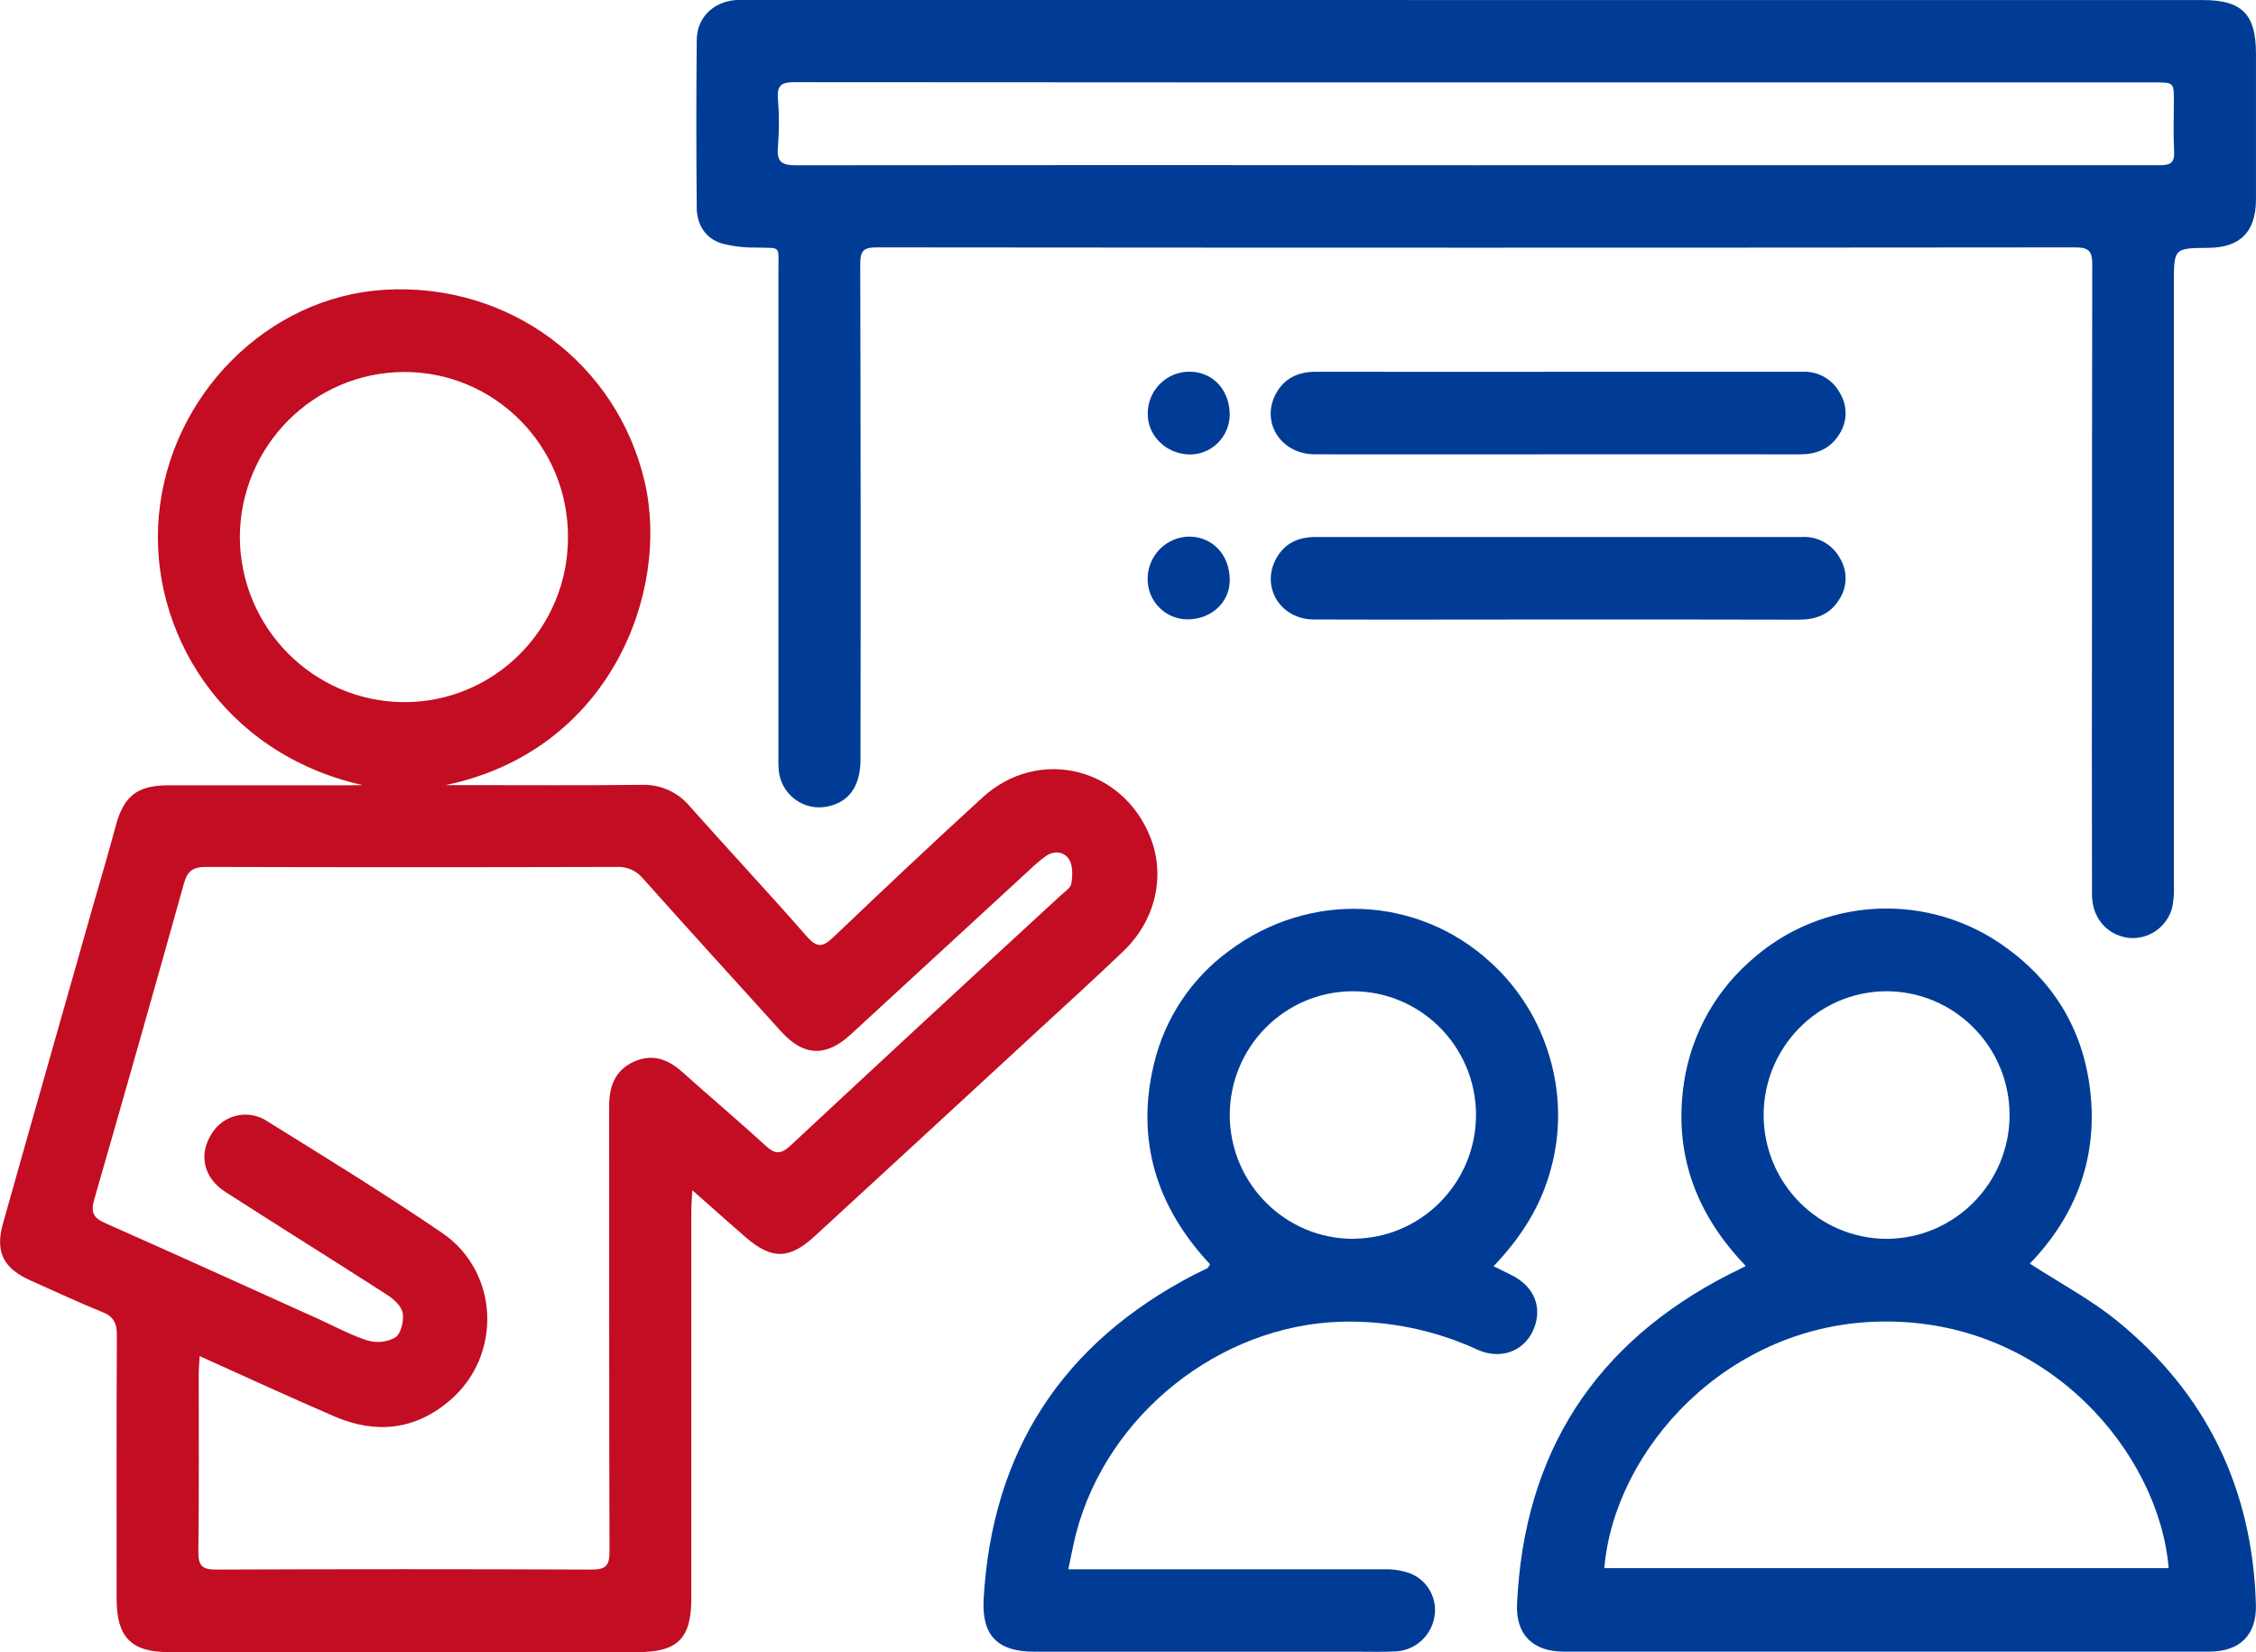<svg xmlns="http://www.w3.org/2000/svg" xmlns:xlink="http://www.w3.org/1999/xlink" fill="none" version="1.1" width="71" height="52" viewBox="0 0 71 52"><defs><clipPath id="master_svg0_159_20538"><rect x="0" y="0" width="71" height="52" rx="0"/></clipPath></defs><g clip-path="url(#master_svg0_159_20538)"><g><path d="M11.414,24.714C6.97,23.715,4.674,19.828,4.999,16.232C5.344,12.427,8.434,9.344,12.092,9.122C16.02,8.884,19.419,11.433,20.289,15.165C21.095,18.62,19.209,23.63,14.025,24.713L14.595,24.713C16.455,24.713,18.317,24.726,20.177,24.705C20.767,24.678,21.336,24.931,21.714,25.387C22.933,26.76,24.188,28.099,25.396,29.482C25.723,29.853,25.908,29.805,26.23,29.498C27.782,28.019,29.341,26.547,30.923,25.101C32.676,23.501,35.329,24.142,36.203,26.354C36.682,27.567,36.375,28.953,35.37,29.925C34.47,30.791,33.543,31.629,32.625,32.476Q29.14,35.694,25.652,38.901C24.854,39.643,24.291,39.658,23.473,38.95C22.94,38.49,22.416,38.016,21.788,37.465C21.773,37.758,21.757,37.929,21.757,38.101Q21.757,44.206,21.757,50.31C21.757,51.575,21.33,52.004,20.069,52.004L5.304,52.004C4.133,52.004,3.671,51.532,3.67,50.334C3.67,47.564,3.663,44.794,3.678,42.024C3.678,41.645,3.574,41.439,3.215,41.296C2.46,40.994,1.723,40.644,0.978,40.314C0.11,39.929,-0.161,39.416,0.094,38.51C1.03,35.18,1.982,31.856,2.923,28.529C3.169,27.682,3.416,26.838,3.644,25.989C3.9,25.053,4.317,24.721,5.297,24.72Q8.065,24.72,10.833,24.72L11.414,24.714ZM6.284,42.687C6.27,42.927,6.254,43.074,6.254,43.223C6.254,45.096,6.266,46.967,6.243,48.84C6.237,49.287,6.366,49.408,6.809,49.406Q12.715,49.382,18.621,49.406C19.066,49.406,19.184,49.282,19.182,48.837C19.167,44.164,19.174,39.491,19.171,34.819C19.171,34.2,19.354,33.686,19.952,33.418C20.528,33.16,21.019,33.336,21.471,33.742C22.344,34.524,23.239,35.279,24.103,36.07C24.393,36.336,24.574,36.337,24.867,36.07Q29.116,32.109,33.385,28.183C33.508,28.069,33.695,27.951,33.717,27.812C33.757,27.564,33.768,27.257,33.651,27.059C33.501,26.812,33.189,26.757,32.913,26.948C32.739,27.075,32.575,27.214,32.42,27.364Q29.591,29.963,26.774,32.562C25.993,33.281,25.29,33.251,24.583,32.468C23.134,30.868,21.68,29.27,20.242,27.66C20.04,27.409,19.731,27.271,19.41,27.288Q12.951,27.306,6.492,27.288C6.077,27.288,5.898,27.412,5.79,27.804Q4.401,32.775,2.97,37.74C2.847,38.164,2.934,38.333,3.313,38.501C5.505,39.473,7.687,40.464,9.873,41.451C10.434,41.698,10.98,42.005,11.557,42.193C11.854,42.283,12.174,42.249,12.445,42.098C12.622,41.974,12.715,41.578,12.674,41.33C12.64,41.118,12.396,40.895,12.191,40.762C10.496,39.671,8.784,38.606,7.088,37.515C6.405,37.075,6.249,36.342,6.651,35.704C7.018,35.076,7.838,34.894,8.434,35.308C10.28,36.456,12.125,37.588,13.919,38.812C15.713,40.036,15.812,42.664,14.165,44.076C13.081,45.009,11.842,45.149,10.543,44.592C9.145,43.993,7.766,43.353,6.284,42.687ZM17.875,16.907C17.886,14.041,15.579,11.71,12.729,11.709C9.879,11.713,7.566,14.029,7.548,16.896C7.558,19.764,9.865,22.088,12.716,22.102C15.569,22.106,17.882,19.777,17.875,16.907Z" fill="#C30D22" fill-opacity="1"/></g><g><path d="M46.453,0.002L69.338,0.002C70.556,0.002,70.999,0.45,70.999,1.681Q70.999,3.979,70.999,6.277C70.999,7.29,70.507,7.794,69.508,7.801C68.416,7.81,68.416,7.81,68.416,8.927Q68.416,18.395,68.416,27.864C68.43,28.11,68.409,28.357,68.355,28.598C68.179,29.202,67.596,29.592,66.974,29.52C66.301,29.424,65.84,28.89,65.839,28.159Q65.83,23.564,65.839,18.967C65.839,15.423,65.839,11.88,65.847,8.336C65.847,7.925,65.76,7.787,65.32,7.787Q46.449,7.805,27.579,7.787C27.158,7.787,27.073,7.917,27.073,8.313Q27.094,16.11,27.081,23.908C27.081,24.744,26.72,25.25,26.042,25.387C25.291,25.544,24.572,25.005,24.507,24.236C24.493,24.067,24.498,23.896,24.498,23.725Q24.498,16.113,24.498,8.501C24.498,7.699,24.597,7.818,23.776,7.792C23.411,7.798,23.047,7.752,22.694,7.657C22.194,7.492,21.933,7.067,21.928,6.543Q21.902,3.898,21.928,1.251C21.937,0.509,22.51,-0.004,23.304,-0.006C25.426,-0.014,27.548,-0.006,29.671,-0.006L46.453,0.002ZM46.432,5.201L59.208,5.201C62.13,5.201,65.051,5.201,67.972,5.201C68.308,5.201,68.442,5.122,68.423,4.763C68.394,4.239,68.415,3.712,68.415,3.186C68.415,2.596,68.415,2.594,67.809,2.594L39.164,2.594Q32.085,2.594,25.004,2.587C24.609,2.587,24.45,2.67,24.482,3.096C24.525,3.605,24.525,4.116,24.482,4.625C24.435,5.12,24.629,5.205,25.076,5.203Q35.749,5.191,46.432,5.202L46.432,5.201Z" fill="#003C95" fill-opacity="1"/></g><g><path d="M54.942,39.849C53.432,38.277,52.727,36.468,52.961,34.358C53.127,32.787,53.871,31.334,55.045,30.285C57.314,28.2,60.735,28.029,63.199,29.875C64.819,31.071,65.689,32.715,65.817,34.722C65.94,36.71,65.21,38.402,63.883,39.775C64.837,40.394,65.795,40.901,66.623,41.573C69.44,43.861,70.89,46.86,70.997,50.504C71.024,51.468,70.492,51.989,69.521,51.989Q59.374,51.989,49.22,51.989C48.254,51.989,47.705,51.465,47.743,50.504C47.958,45.726,50.204,42.26,54.444,40.099C54.589,40.035,54.722,39.962,54.942,39.849ZM50.49,49.361L68.251,49.361C67.958,45.772,64.475,41.542,59.254,41.598C54.37,41.645,50.808,45.624,50.49,49.361ZM63.245,35.091C63.237,32.923,61.474,31.176,59.318,31.202C57.201,31.239,55.504,32.975,55.504,35.105C55.512,37.255,57.246,38.994,59.384,38.995C61.519,38.984,63.244,37.239,63.245,35.091Z" fill="#003C95" fill-opacity="1"/></g><g><path d="M47.005,39.858C47.238,39.973,47.387,40.048,47.537,40.12C48.287,40.478,48.568,41.165,48.251,41.874C47.953,42.541,47.223,42.81,46.498,42.484C45.153,41.864,43.684,41.563,42.204,41.604C38.377,41.718,34.844,44.529,33.867,48.267C33.779,48.606,33.717,48.954,33.621,49.397L34.219,49.397Q38.902,49.397,43.584,49.397C43.858,49.39,44.131,49.435,44.388,49.529C44.94,49.751,45.255,50.336,45.139,50.922C45.026,51.505,44.539,51.939,43.95,51.981C43.552,52.004,43.151,51.991,42.751,51.991Q37.653,51.991,32.556,51.991C31.409,51.991,30.896,51.496,30.956,50.35C31.216,45.67,33.449,42.271,37.581,40.124C37.716,40.053,37.858,39.993,37.995,39.922C38.019,39.911,38.031,39.876,38.084,39.798C36.413,38.012,35.728,35.907,36.321,33.472C36.664,32.046,37.501,30.79,38.682,29.929C41.218,28.032,44.631,28.196,46.912,30.293C47.793,31.093,48.435,32.124,48.769,33.271C49.106,34.403,49.125,35.608,48.821,36.751C48.516,37.932,47.89,38.928,47.005,39.858ZM42.591,38.991C44.728,38.981,46.455,37.234,46.453,35.084C46.443,32.934,44.705,31.197,42.567,31.202C40.428,31.21,38.698,32.96,38.702,35.112C38.715,37.263,40.453,38.998,42.591,38.995L42.591,38.991Z" fill="#003C95" fill-opacity="1"/></g><g><path d="M48.989,14.301C46.453,14.301,43.918,14.307,41.383,14.301C40.285,14.301,39.649,13.248,40.183,12.342C40.46,11.874,40.897,11.7,41.431,11.702Q46.106,11.709,50.789,11.702Q53.761,11.702,56.736,11.702C57.226,11.681,57.683,11.946,57.91,12.382C58.157,12.791,58.139,13.309,57.865,13.699C57.582,14.139,57.157,14.303,56.642,14.302C54.091,14.297,51.541,14.301,48.989,14.301Z" fill="#003C95" fill-opacity="1"/></g><g><path d="M49.005,19.499C46.454,19.499,43.904,19.508,41.352,19.499C40.283,19.499,39.663,18.455,40.177,17.557C40.448,17.084,40.881,16.901,41.416,16.903C43.782,16.903,46.148,16.903,48.515,16.903L56.721,16.903C57.209,16.878,57.669,17.136,57.904,17.568C58.155,17.975,58.142,18.493,57.872,18.887C57.583,19.346,57.143,19.505,56.611,19.505C54.081,19.496,51.541,19.501,49.005,19.499Z" fill="#003C95" fill-opacity="1"/></g><g><path d="M38.702,18.258C38.702,18.963,38.124,19.496,37.367,19.496C36.672,19.491,36.112,18.921,36.118,18.222C36.118,17.49,36.706,16.895,37.434,16.891C38.174,16.9,38.702,17.476,38.702,18.258Z" fill="#003C95" fill-opacity="1"/></g><g><path d="M38.701,13.068C38.688,13.75,38.138,14.299,37.46,14.306C36.713,14.306,36.107,13.717,36.121,13.01C36.125,12.278,36.721,11.689,37.449,11.7C38.177,11.705,38.708,12.287,38.701,13.068Z" fill="#003C95" fill-opacity="1"/></g></g></svg>